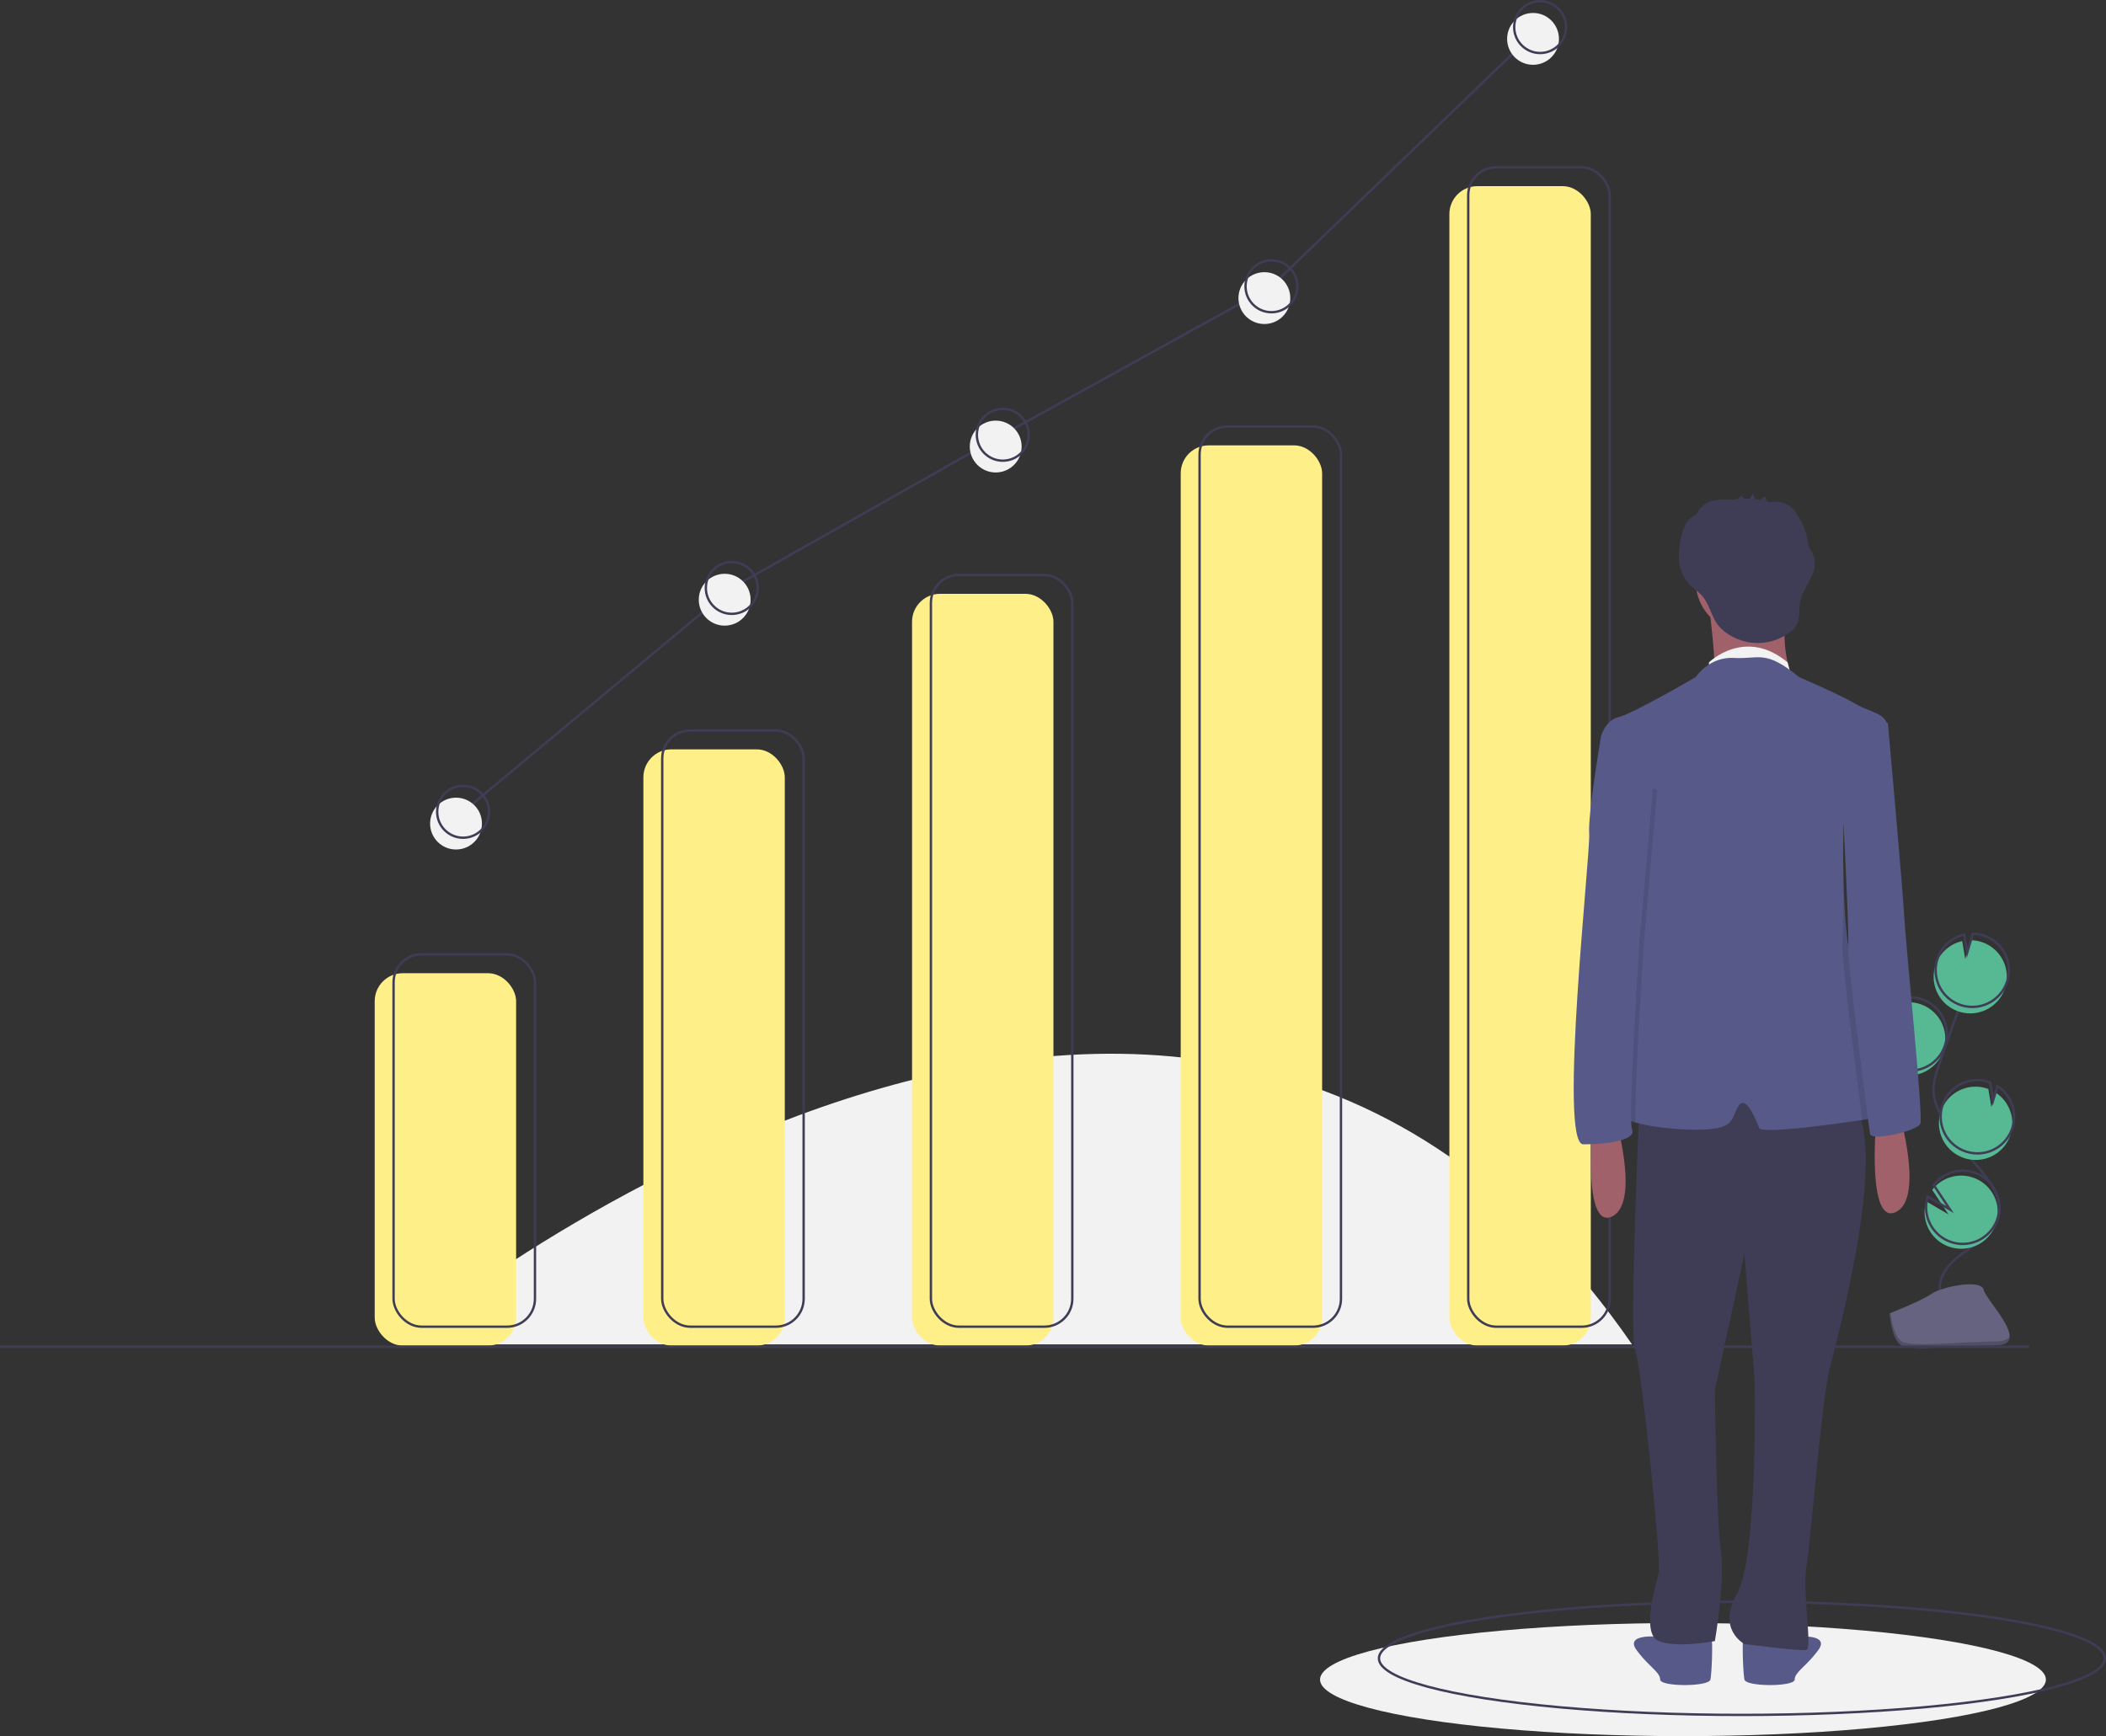 <svg id="e9a400c3-14c4-48e9-ac4d-1e6d0c39fdb5" data-name="Layer 1" xmlns="http://www.w3.org/2000/svg" width="893.617" height="736.75" viewBox="0 0 893.617 736.75"><rect x="0" y="0" width="893.617" height="736.75" fill="#333333" stroke="none"/><title>investing</title><path d="M321.941,651.875s332.5-277.5,524,0" transform="translate(-153.441 -81.375)" fill="#f2f2f2"/><ellipse cx="714.117" cy="712.75" rx="154" ry="24" fill="#f2f2f2"/><ellipse cx="739.117" cy="703.75" rx="154" ry="24" fill="none" stroke="#3f3d56" stroke-miterlimit="10"/><path d="M958.047,536.825a15.529,15.529,0,1,0,2.068-29.782l.389,7.993-3.781-6.85a15.47,15.47,0,0,0-7.971,8.747,15.227,15.227,0,0,0-.893,4.201A15.526,15.526,0,0,0,958.047,536.825Z" transform="translate(-153.441 -81.375)" fill="#57b894"/><path d="M976.758,629.527c-1.335-6.797,4.449-12.824,10.163-16.741s12.389-7.766,14.339-14.413c2.802-9.553-5.544-18.302-12.039-25.847a93.49,93.49,0,0,1-12.329-18.323,25.222,25.222,0,0,1-2.949-8.331c-.512-4.235.848-8.448,2.219-12.488q6.849-20.184,14.645-40.03" transform="translate(-153.441 -81.375)" fill="none" stroke="#3f3d56" stroke-miterlimit="10"/><path d="M958.686,534.767a15.529,15.529,0,1,0,2.068-29.782l.389,7.993-3.781-6.85a15.47,15.47,0,0,0-7.971,8.747,15.227,15.227,0,0,0-.893,4.201A15.526,15.526,0,0,0,958.686,534.767Z" transform="translate(-153.441 -81.375)" fill="none" stroke="#3f3d56" stroke-miterlimit="10"/><path d="M974.86,490.594a15.511,15.511,0,0,1,11.177-9.847l1.279,7.598,2.37-7.98a15.527,15.527,0,1,1-14.826,10.229Z" transform="translate(-153.441 -81.375)" fill="#57b894"/><path d="M975.713,487.85a15.511,15.511,0,0,1,11.177-9.847l1.279,7.598,2.37-7.98a15.527,15.527,0,1,1-14.826,10.229Z" transform="translate(-153.441 -81.375)" fill="none" stroke="#3f3d56" stroke-miterlimit="10"/><path d="M986.494,572.68a15.527,15.527,0,0,0,13.743-27.624L998.416,551.189l-1.292-7.688a.271.271,0,0,0-.04-.015,15.528,15.528,0,1,0-10.59,29.194Z" transform="translate(-153.441 -81.375)" fill="#57b894"/><path d="M987.233,569.901a15.527,15.527,0,0,0,13.743-27.624l-1.821,6.133-1.292-7.688a.271.271,0,0,0-.04-.015,15.528,15.528,0,1,0-10.59,29.194Z" transform="translate(-153.441 -81.375)" fill="none" stroke="#3f3d56" stroke-miterlimit="10"/><path d="M970.328,598.468a15.52,15.52,0,1,0,2.992-12.16l6.919,10.413-9.453-5.527A15.383,15.383,0,0,0,970.328,598.468Z" transform="translate(-153.441 -81.375)" fill="#57b894"/><path d="M970.968,596.41a15.52,15.52,0,1,0,2.992-12.16l6.919,10.413-9.453-5.527A15.383,15.383,0,0,0,970.968,596.41Z" transform="translate(-153.441 -81.375)" fill="none" stroke="#3f3d56" stroke-miterlimit="10"/><path d="M955.198,638.734s13.703-5.37,17.833-8.311,21.079-6.452,22.103-1.736,20.593,23.457,5.122,23.581-35.947,2.538-40.069.028S955.198,638.734,955.198,638.734Z" transform="translate(-153.441 -81.375)" fill="#656380"/><path d="M1000.533,650.627c-15.471.125-35.947,2.538-40.069.028-3.139-1.912-4.39-8.773-4.808-11.938-.29.012-.457.018-.457.018s.868,11.052,4.99,13.562,24.598.097,40.069-.028c4.466-.036,6.008-1.625,5.924-3.978C1005.56,649.712,1003.856,650.6,1000.533,650.627Z" transform="translate(-153.441 -81.375)" opacity="0.2"/><rect x="159" y="413" width="60" height="158" rx="11.851" fill="#feef88"/><rect x="273" y="318" width="60" height="253" rx="11.851" fill="#feef88"/><rect x="387" y="252" width="60" height="319" rx="11.851" fill="#feef88"/><rect x="501" y="189" width="60" height="382" rx="11.851" fill="#feef88"/><rect x="615" y="79" width="60" height="492" rx="11.851" fill="#feef88"/><rect x="167" y="405" width="60" height="158" rx="11.851" fill="none" stroke="#3f3d56" stroke-miterlimit="10"/><rect x="281" y="310" width="60" height="253" rx="11.851" fill="none" stroke="#3f3d56" stroke-miterlimit="10"/><rect x="395" y="244" width="60" height="319" rx="11.851" fill="none" stroke="#3f3d56" stroke-miterlimit="10"/><rect x="509" y="181" width="60" height="382" rx="11.851" fill="none" stroke="#3f3d56" stroke-miterlimit="10"/><rect x="623" y="71" width="60" height="492" rx="11.851" fill="none" stroke="#3f3d56" stroke-miterlimit="10"/><line x1="861" y1="571.5" y2="571.5" fill="none" stroke="#3f3d56" stroke-miterlimit="10"/><path d="M960.145,556.951s9.411,33.879-2.51,38.898-8.156-37.643-8.156-37.643Z" transform="translate(-153.441 -81.375)" fill="#a0616a"/><path d="M874.82,774.028s-8.783-.627-11.92,1.255a7.571,7.571,0,0,1-6.274.627s-13.803-1.255-8.783,5.647S857.88,790.968,857.88,794.104s20.704,3.137,21.331,0,1.255-19.449,0-20.076S874.82,774.028,874.82,774.028Z" transform="translate(-153.441 -81.375)" fill="#575a89"/><path d="M898.033,774.028s8.783-.627,11.92,1.255a7.571,7.571,0,0,0,6.274.627s13.803-1.255,8.783,5.647-10.038,9.411-10.038,12.548-20.704,3.137-21.331,0-1.255-19.449,0-20.076S898.033,774.028,898.033,774.028Z" transform="translate(-153.441 -81.375)" fill="#575a89"/><path d="M849.097,550.05s-4.392,99.128-1.882,104.147,11.293,89.717,10.038,94.736-7.529,25.723,0,28.86,23.841,0,23.841,0,4.392-25.096,2.51-38.271-2.51-68.386-2.51-68.386l12.548-57.72,4.392,54.583s1.255,74.659-7.529,89.717,3.137,21.331,3.137,21.331,23.841,3.137,26.35,2.51-1.882-25.096,0-35.761,6.274-70.268,10.038-84.698,25.096-94.736,9.411-111.048S849.097,550.05,849.097,550.05Z" transform="translate(-153.441 -81.375)" fill="#3f3d56"/><circle cx="741.455" cy="246.579" r="21.959" fill="#a0616a"/><path d="M878.584,337.992s3.764,30.115,1.882,30.742,33.252,0,33.252,0-6.901-18.194,0-32.624Z" transform="translate(-153.441 -81.375)" fill="#a0616a"/><path d="M878.584,362.46s15.291-15.057,33.369,0l1.17,4.488-9.443-.097H878.584Z" transform="translate(-153.441 -81.375)" fill="#f2f2f2"/><path d="M953.243,555.069c-1.449.289-5.0.878-9.63,1.581-15.415,2.328-42.731,5.854-43.698,3.438-1.255-3.137-5.647-14.43-8.783-9.411s-1.255,9.411-14.43,10.038c-8.965.427-21.996-.891-29.211-2.961-3.388-.972-5.496-2.108-5.295-3.313.627-3.764,7.529-75.287,7.529-82.188s2.51-40.153,2.51-40.153l-18.031-35.479-1.418-2.792s1.882-6.901,7.529-8.156S872.937,368.734,872.937,368.734s5.647-8.783,16.312-8.156,13.175-3.764,27.605,8.156c0,0,17.567,7.529,23.841,11.293s13.175,3.764,13.803,10.038c.125,1.261-.558,3.689-1.732,6.757-4.298,11.243-15.158,31.137-16.858,34.237-.151.27-.232.414-.232.414s-.326,11.28.019,24.487v.031c.339,12.667,1.292,27.103,3.745,35.084C944.46,507.387,959.517,553.814,953.243,555.069Z" transform="translate(-153.441 -81.375)" fill="#575a89"/><path d="M923.402,318.94a14.958,14.958,0,0,0-2.482-5.546,29.963,29.963,0,0,0-4.473-12.905,13.54,13.54,0,0,0-4.007-4.625,11.83,11.83,0,0,0-6.305-1.572c-.4-.007-1.12.115-1.769.144-.415-.128-.833-.243-1.253-.351-.245-.545-.73-2.133-.866-2.025l-1.83,1.454c-.774-.134-1.551-.239-2.332-.322q-.426-1.216-.852-2.431a16.661,16.661,0,0,0-1.209,2.272q-1.165-.057-2.332-.04l-1.555-1.494a2.193,2.193,0,0,1-1.715,1.68c-.716.073-1.428.169-2.138.284-.058-0-.116,0-.173-.001-3.829-.096-7.95-.267-11.152,1.835a10.989,10.989,0,0,0-3.55,4.029c-.392.266-.785.531-1.166.814a12.748,12.748,0,0,0-3.285,3.256,13.809,13.809,0,0,0-1.453,3.522,33.761,33.761,0,0,0-1.673,11.534A17.117,17.117,0,0,0,870.04,329.133c1.642,1.765,3.73,3.068,5.375,4.83,3.386,3.629,4.021,8.691,6.917,12.531,3.064,4.062,8.655,6.734,13.565,7.5a22.66,22.66,0,0,0,16.88-4.21,10.443,10.443,0,0,0,2.874-3.013c1.704-2.948.982-6.653,1.615-9.999C918.453,330.501,924.438,325.238,923.402,318.94Z" transform="translate(-153.441 -81.375)" fill="#3f3d56"/><path d="M839.686,558.833s9.411,33.879-2.51,38.898-8.156-37.643-8.156-37.643Z" transform="translate(-153.441 -81.375)" fill="#a0616a"/><path d="M850.972,481.953s-4.116,61.083-3.482,75.801c-3.388-.972-5.496-2.108-5.295-3.313.627-3.764,7.529-75.287,7.529-82.188s2.51-40.153,2.51-40.153l-18.031-35.479c.289-1.757.464-2.792.464-2.792l9.097,19.135,12.861,3.451Z" transform="translate(-153.441 -81.375)" opacity="0.1"/><path d="M837.176,390.065l-4.392,3.764s-5.647,33.252-5.019,41.408-13.175,131.752-2.51,131.752,22.586-1.882,20.704-6.274,3.133-78.762,3.133-78.762l5.65-65.537Z" transform="translate(-153.441 -81.375)" fill="#575a89"/><path d="M952.767,396.822c-4.298,11.243-15.158,31.137-16.858,34.237.05-8.024.082-13.702.082-13.702l13.175-26.978,2.823-2.196S952.29,391.502,952.767,396.822Z" transform="translate(-153.441 -81.375)" opacity="0.1"/><path d="M953.243,555.069c-1.449.289-5.0.878-9.63,1.581-2.403-17.768-8.827-68.862-8.42-73.674.201-2.372.37-14.091.502-26.984.339,12.667,1.292,27.103,3.745,35.084C944.46,507.387,959.517,553.814,953.243,555.069Z" transform="translate(-153.441 -81.375)" opacity="0.1"/><path d="M945.087,385.673l9.411,2.51s6.274,69.64,6.901,81.561,8.156,85.325,6.901,88.462-20.704,7.529-21.331,4.392-9.748-73.921-9.266-79.623-2.655-64.677-2.655-64.677Z" transform="translate(-153.441 -81.375)" fill="#575a89"/><polyline points="196.5 344.5 310.5 249.5 425.5 184.5 539.5 121.5 653.5 11.5" fill="none" stroke="#3f3d56" stroke-miterlimit="10"/><circle cx="193.5" cy="349.5" r="11" fill="#f2f2f2"/><circle cx="307.5" cy="254.5" r="11" fill="#f2f2f2"/><circle cx="422.5" cy="189.5" r="11" fill="#f2f2f2"/><circle cx="536.5" cy="126.5" r="11" fill="#f2f2f2"/><circle cx="650.5" cy="16.5" r="11" fill="#f2f2f2"/><circle cx="196.5" cy="344.5" r="11" fill="none" stroke="#3f3d56" stroke-miterlimit="10"/><circle cx="310.5" cy="249.5" r="11" fill="none" stroke="#3f3d56" stroke-miterlimit="10"/><circle cx="425.5" cy="184.5" r="11" fill="none" stroke="#3f3d56" stroke-miterlimit="10"/><circle cx="539.5" cy="121.5" r="11" fill="none" stroke="#3f3d56" stroke-miterlimit="10"/><circle cx="653.5" cy="11.5" r="11" fill="none" stroke="#3f3d56" stroke-miterlimit="10"/></svg>